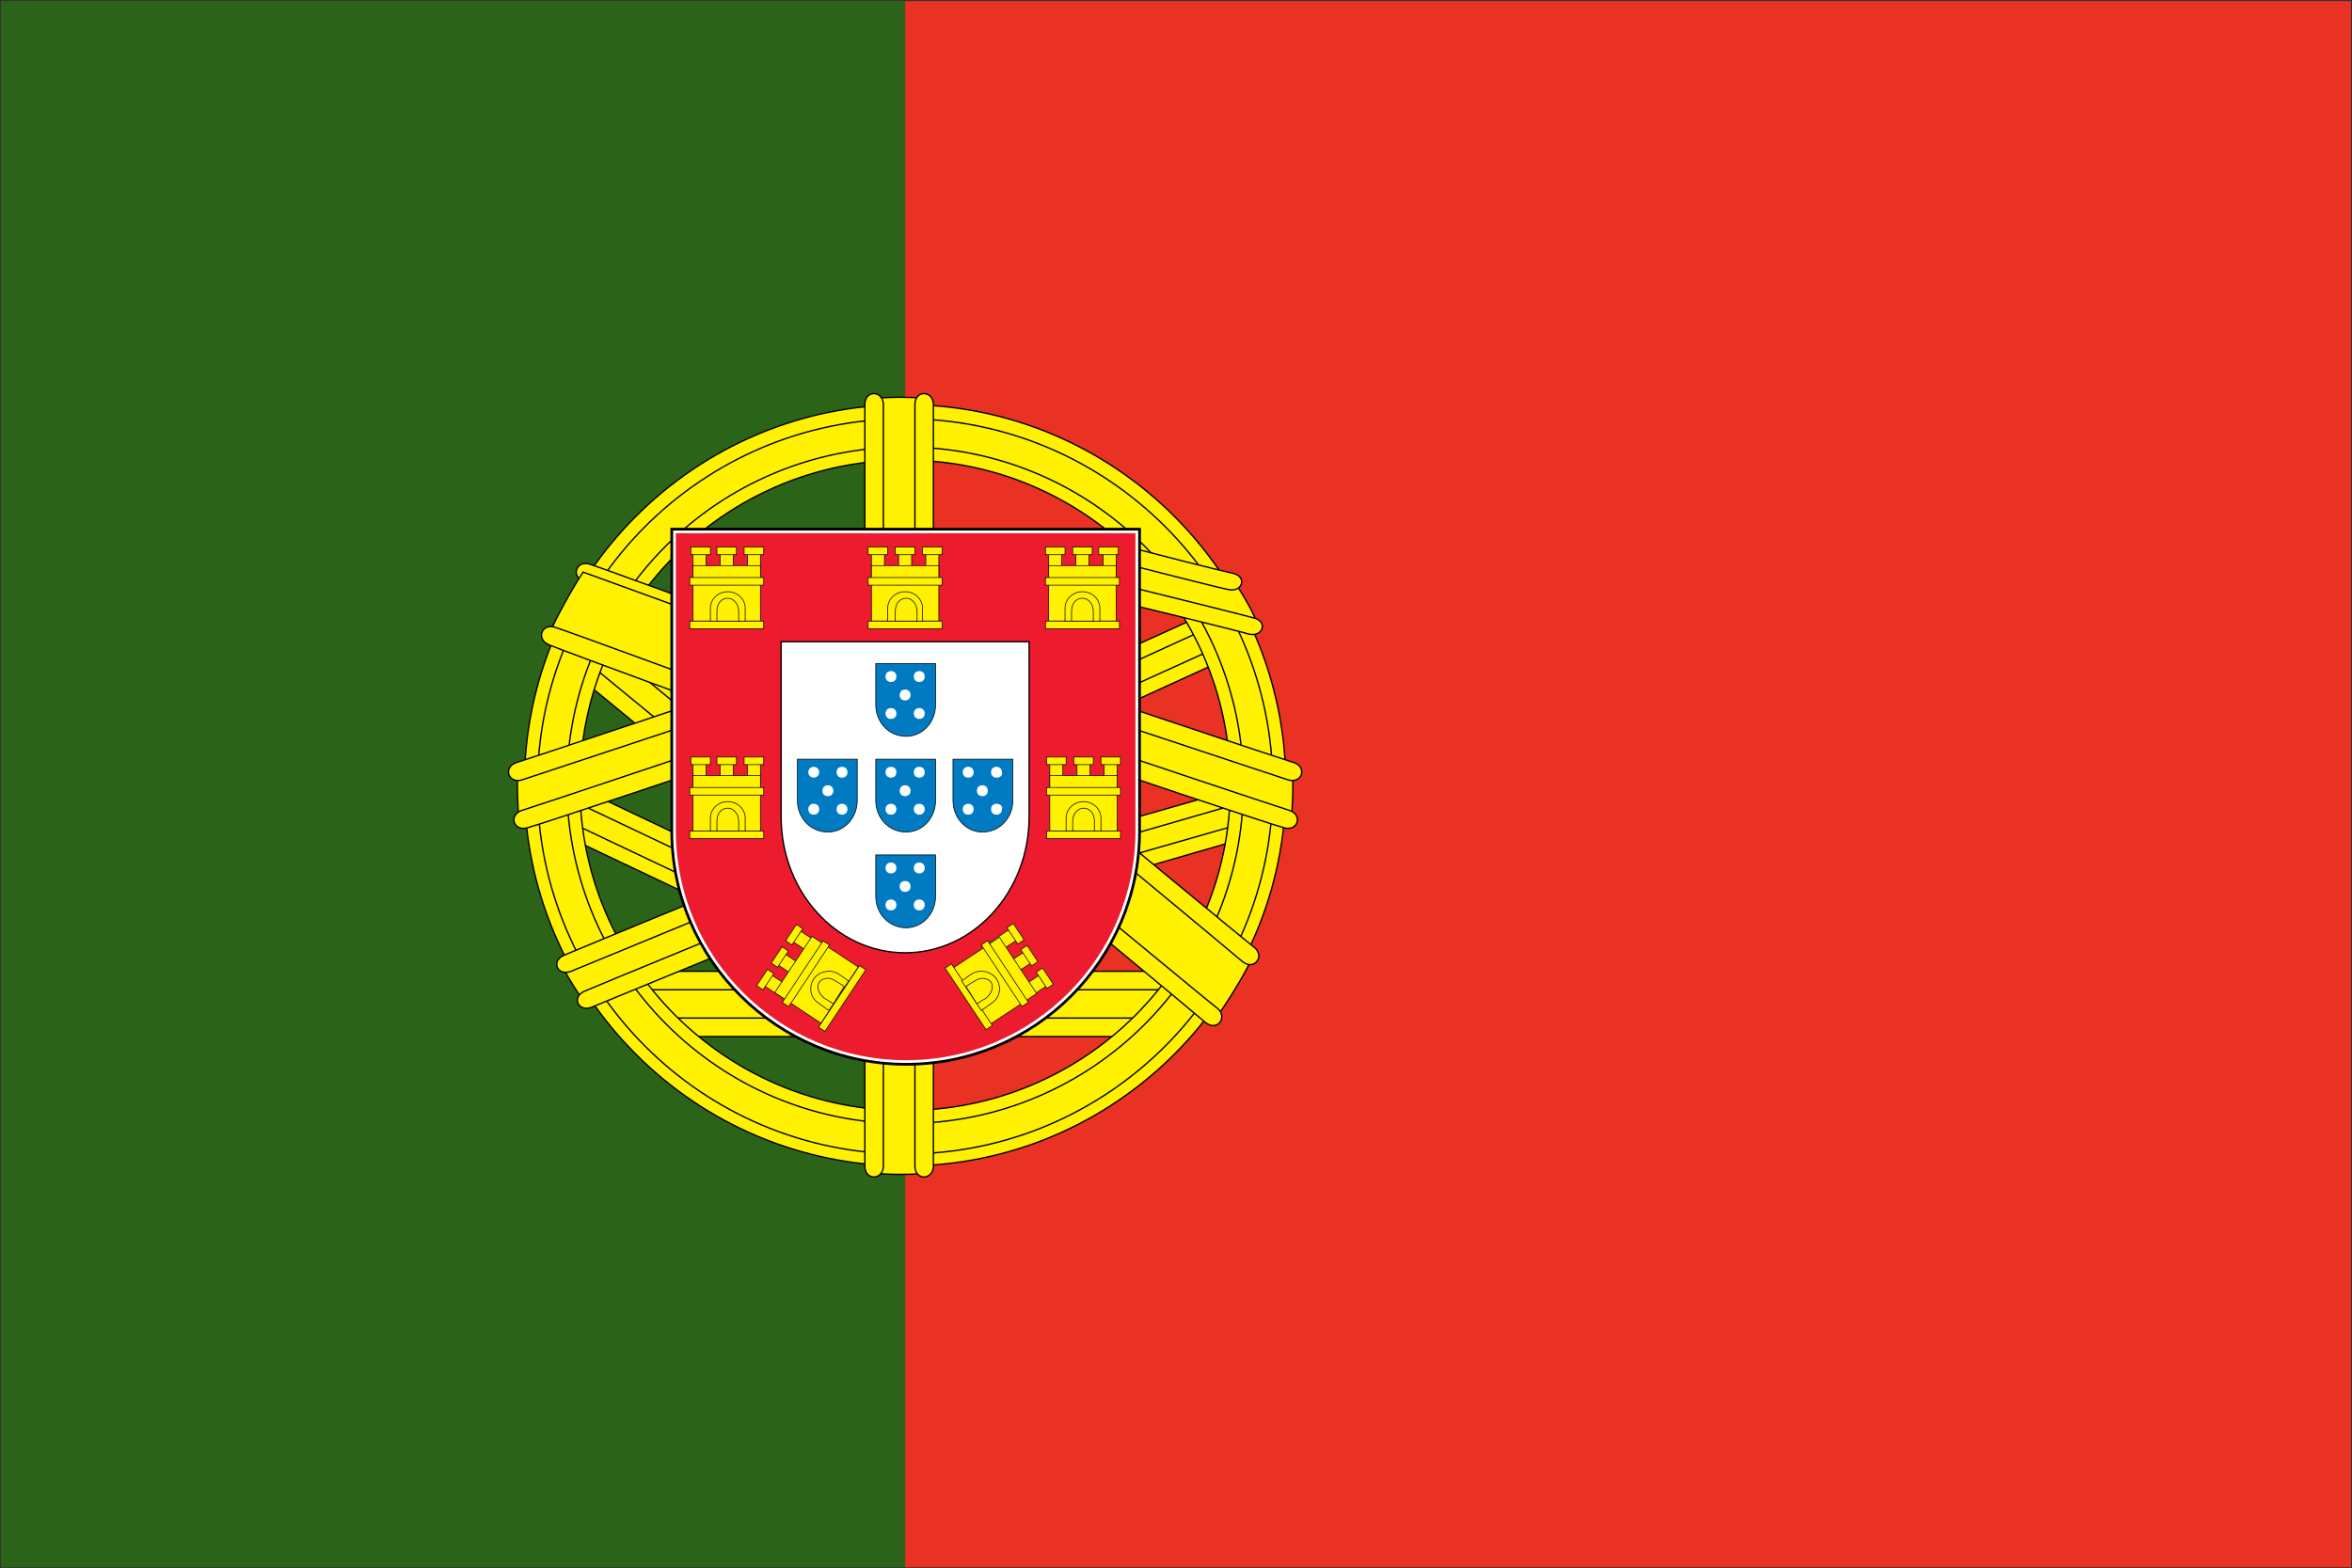 <?xml version="1.0" encoding="utf-8"?>
<!-- Generator: Adobe Illustrator 22.1.0, SVG Export Plug-In . SVG Version: 6.00 Build 0)  -->
<svg version="1.1" id="图层_1" xmlns="http://www.w3.org/2000/svg" xmlns:xlink="http://www.w3.org/1999/xlink" x="0px" y="0px"
	 viewBox="0 0 216.2 144.2" style="enable-background:new 0 0 216.2 144.2;" xml:space="preserve">
<rect x="0" y="0" width="216.2" height="144.2" fill="#333333" stroke="none"/>
<style type="text/css">
	.st0{fill:#E93224;}
	.st1{fill:#2B6419;}
	.st2{fill:#FFF100;stroke:#000000;stroke-width:0.125;}
	.st3{fill:none;stroke:#000000;stroke-width:0.125;}
	.st4{fill:#EC1C2E;stroke:#000000;stroke-width:0.75;}
	.st5{fill:#EC1C2E;stroke:#FFFFFF;stroke-width:0.25;}
	.st6{fill:#FFFFFF;stroke:#000000;stroke-width:0.125;}
	.st7{fill:#FFF100;stroke:#000000;stroke-width:6.300000e-02;}
	.st8{fill:#FFF100;stroke:#000000;stroke-width:6.250000e-02;}
	.st9{fill:#007AC1;stroke:#000000;stroke-width:6.300000e-02;}
	.st10{fill:#FFFFFF;}
</style>
<g>
	<rect x="83.2" y="0.1" class="st0" width="132.9" height="144"/>
	<rect x="0.1" y="0.1" class="st1" width="83.1" height="144"/>
	<g>
		<g>
			<g>
				<g>
					<path class="st2" d="M66.4,72l-14-11.5c0.6-0.8,1.7-2.1,2.3-2.8l14,11.5L66.4,72z"/>
					<path class="st2" d="M66.8,71.4c0,0-13.8-11.3-14-11.5l-1,1.2c0.5,0.4,14,11.5,14,11.5L66.8,71.4z"/>
					<path class="st2" d="M69.2,68.5c0,0-13.8-11.3-14-11.5l-1,1.2c0.5,0.4,14,11.5,14,11.5L69.2,68.5z"/>
				</g>
				<g>
					<path class="st2" d="M114,59.3L94.6,68c-0.4-0.8-1-2.1-1.3-2.8l19.3-8.8L114,59.3z"/>
					<path class="st2" d="M113.7,58.7c0,0-19,8.6-19.3,8.8l0.5,1.2c0.7-0.3,19.3-8.8,19.3-8.8L113.7,58.7z"/>
					<path class="st2" d="M112.4,55.7c0,0-19,8.6-19.3,8.8l0.5,1.2c0.7-0.3,19.3-8.8,19.3-8.8L112.4,55.7z"/>
				</g>
				<g>
					<path class="st2" d="M116.2,75.8l-20.4,5.9c-0.3-0.8-0.7-2.2-0.9-3l20.4-5.9L116.2,75.8z"/>
					<path class="st2" d="M116,75.2c0,0-20,5.7-20.4,5.9l0.4,1.3c0.7-0.2,20.4-5.9,20.4-5.9L116,75.2z"/>
					<path class="st2" d="M115.1,72.1c0,0-20,5.7-20.4,5.9l0.4,1.3c0.7-0.2,20.4-5.9,20.4-5.9L115.1,72.1z"/>
				</g>
				<g>
					<path class="st2" d="M69.3,84.3l-19.2-9.1c0.3-0.8,0.9-2.1,1.3-2.8l19.2,9.1L69.3,84.3z"/>
					<path class="st2" d="M69.5,83.7c0,0-18.8-8.9-19.2-9.1l-0.6,1.2c0.7,0.3,19.2,9.1,19.2,9.1L69.5,83.7z"/>
					<path class="st2" d="M70.9,80.8c0,0-18.8-8.9-19.2-9.1l-0.6,1.2c0.7,0.3,19.2,9.1,19.2,9.1L70.9,80.8z"/>
				</g>
				<g>
					<path class="st2" d="M108.3,94.2H57.5c-0.1-1.1-0.1-2.9,0-3.9h50.8V94.2z"/>
					<path class="st2" d="M108.3,93.6c0,0-49.8,0-50.8,0v1.7c1.8,0,50.8,0,50.8,0V93.6z"/>
					<path class="st2" d="M108.3,89.3c0,0-49.8,0-50.8,0V91c1.8,0,50.8,0,50.8,0V89.3z"/>
				</g>
			</g>
			<g>
				<path class="st2" d="M83.2,102.1c-16.5,0-29.9-13.4-29.9-29.9s13.4-29.9,29.9-29.9s29.9,13.4,29.9,29.9
					C113.1,88.8,99.7,102.1,83.2,102.1v5.1c19.3,0,35-15.7,35-35s-15.7-35-35-35s-35,15.7-35,35s15.7,35,35,35V102.1z"/>
			</g>
			<g>
				<path class="st3" d="M83.2,106.1c18.7,0,33.8-15.2,33.8-33.8c0-18.7-15.2-33.8-33.8-33.8c-18.7,0-33.8,15.2-33.8,33.8
					C49.4,90.9,64.5,106.1,83.2,106.1z"/>
			</g>
			<g>
				<path class="st3" d="M83.2,103.3c17.2,0,31.1-13.9,31.1-31.1s-13.9-31.1-31.1-31.1S52.1,55,52.1,72.2
					C52.2,89.4,66.1,103.3,83.2,103.3z"/>
			</g>
			<g>
				<path class="st2" d="M80.7,55.5V36.6c1.2-0.1,3-0.1,4.1,0v19"/>
				<path class="st2" d="M79.5,55.6c0,0,0-16.6,0-18.4c0-1.4,1.7-1.3,1.7,0c0,1,0,18.4,0,18.4"/>
				<path class="st2" d="M84.1,55.6c0,0,0-16.6,0-18.4c0-1.4,1.7-1.3,1.7,0c0,1,0,18.4,0,18.4"/>
			</g>
			<g>
				<path class="st2" d="M71,59.9c0,0-15.6-5.7-17.3-6.4c-1.3-0.5-0.7-2.1,0.6-1.6c1,0.3,17.3,6.3,17.3,6.3"/>
				<g>
					<path class="st2" d="M71.5,59.1l-17.9-6.5c-1,1.5-2.6,4.4-3.1,5.7L68,65"/>
					<path class="st2" d="M67.8,65.7c0,0-15.6-5.7-17.3-6.4c-1.3-0.5-0.7-2.1,0.6-1.6c1,0.3,17.3,6.3,17.3,6.3"/>
				</g>
			</g>
			<g>
				<path class="st2" d="M65.4,65.3l-17.8,5.9c-0.1,1.2,0,2.8,0.1,4.3l18.4-6.2"/>
				<path class="st2" d="M65.5,65.9c0,0-15.7,5.2-17.5,5.8c-1.3,0.4-1.8-1.2-0.5-1.6c1-0.3,17.4-5.8,17.4-5.8"/>
				<path class="st2" d="M66,70.3c0,0-15.7,5.3-17.5,5.8c-1.3,0.4-1.8-1.2-0.5-1.6c1-0.3,17.4-5.8,17.4-5.8"/>
			</g>
			<g>
				<path class="st2" d="M80.7,89v18.9c1.2,0.1,3,0.1,4.1,0v-19"/>
				<path class="st2" d="M79.5,88.8c0,0,0,16.6,0,18.4c0,1.4,1.7,1.3,1.7,0c0-1,0-18.4,0-18.4"/>
				<path class="st2" d="M84.1,88.8c0,0,0,16.6,0,18.4c0,1.4,1.7,1.3,1.7,0c0-1,0-18.4,0-18.4"/>
			</g>
			<g>
				<path class="st2" d="M100.5,75.8l14.6,12.3c-0.8,1.7-2.5,4.4-3.4,5.6L97.1,81.8"/>
				<path class="st2" d="M100,76.6c0,0,12.8,10.6,14.2,11.8c1.1,0.9,2.1-0.5,1.1-1.3c-0.8-0.6-14.2-11.7-14.2-11.7"/>
				<path class="st2" d="M96.6,82.2c0,0,12.8,10.6,14.2,11.8c1.1,0.9,2.1-0.5,1.1-1.3C111.1,92.1,97.7,81,97.7,81"/>
			</g>
			<g>
				<path class="st2" d="M101,65.3l17.8,5.9c0.1,1.2,0,2.8-0.1,4.3l-18.4-6.2"/>
				<path class="st2" d="M100.9,65.9c0,0,15.7,5.2,17.5,5.8c1.3,0.4,1.8-1.2,0.5-1.6c-1-0.3-17.4-5.8-17.4-5.8"/>
				<path class="st2" d="M100.5,70.3c0,0,15.7,5.3,17.5,5.8c1.3,0.4,1.8-1.2,0.5-1.6c-1-0.3-17.4-5.8-17.4-5.8"/>
			</g>
			<g>
				<path class="st2" d="M71.2,84.7l-17.4,7.6c-0.6-0.9-1.6-2.4-2-3.3l17.1-7.6"/>
				<path class="st2" d="M69.5,82.3c0,0-15.3,6.3-17,7c-1.3,0.5-1.9-1-0.6-1.5c0.9-0.4,17-7,17-7"/>
				<path class="st2" d="M71.4,85.6c0,0-15.3,6.3-17,7c-1.3,0.5-1.9-1-0.6-1.5c0.9-0.4,17-7,17-7"/>
			</g>
			<g>
				<path class="st2" d="M102.2,50.9l11.6,3.1c0.6,0.9,1.5,2.5,1.8,3.4L102,53.8"/>
				<path class="st2" d="M102.2,49.9c4.6,1.2,10.1,2.6,11.1,2.8c1.4,0.3,0.9,1.8-0.4,1.5c-0.6-0.1-6.1-1.5-10.8-2.7"/>
				<path class="st2" d="M102,53.5c4.9,1.2,12.1,3,13.2,3.3c1.4,0.3,0.9,1.8-0.4,1.5c-0.6-0.2-7.9-2-12.9-3.2"/>
			</g>
		</g>
		<g>
			<path class="st4" d="M62,76.4c0,11.7,9.6,21.2,21.3,21.2s21.2-9.5,21.2-21.2V48.9H62V76.4z"/>
		</g>
		<g>
			<path class="st5" d="M62,76.4c0,11.7,9.6,21.2,21.3,21.2s21.2-9.5,21.2-21.2V48.9H62V76.4z"/>
		</g>
		<g>
			<path class="st6" d="M71.8,75.1c0,6.9,5.1,12.5,11.4,12.5S94.6,82,94.6,75.1V59H71.8V75.1z"/>
		</g>
		<g>
			<g>
				<rect x="68.7" y="50.6" class="st7" width="1.2" height="3"/>
				<rect x="66.2" y="50.6" class="st7" width="1.2" height="3"/>
				<rect x="63.7" y="50.6" class="st7" width="1.2" height="3"/>
				<rect x="65.9" y="50.3" class="st7" width="1.8" height="0.7"/>
				<rect x="63.7" y="52" class="st7" width="6.2" height="5.1"/>
				<rect x="63.4" y="53.1" class="st7" width="6.8" height="0.7"/>
				<rect x="63.4" y="57.1" class="st7" width="6.8" height="0.7"/>
				<path class="st7" d="M65.3,57.1c0,0,0-0.7,0-1.2c0-0.8,0.7-1.5,1.6-1.5s1.6,0.7,1.6,1.5c0,0.5,0,1.2,0,1.2H65.3z"/>
				<path class="st7" d="M65.9,57.1c0,0,0-0.5,0-0.9c0-0.7,0.4-1.2,1-1.2c0.5,0,1,0.5,1,1.2c0,0.4,0,0.9,0,0.9H65.9z"/>
				<rect x="68.4" y="50.3" class="st7" width="1.8" height="0.7"/>
				<rect x="63.5" y="50.3" class="st7" width="1.8" height="0.7"/>
			</g>
			<g>
				<rect x="101.4" y="50.6" class="st8" width="1.2" height="3"/>
				<rect x="98.9" y="50.6" class="st8" width="1.2" height="3"/>
				<rect x="96.4" y="50.6" class="st8" width="1.2" height="3"/>
				<rect x="98.6" y="50.3" class="st8" width="1.8" height="0.7"/>
				<rect x="96.4" y="52" class="st8" width="6.2" height="5.1"/>
				<rect x="96.1" y="53.1" class="st8" width="6.8" height="0.7"/>
				<rect x="96.1" y="57.1" class="st8" width="6.8" height="0.7"/>
				<path class="st8" d="M97.9,57.1c0,0,0-0.7,0-1.2c0-0.8,0.7-1.5,1.6-1.5s1.6,0.7,1.6,1.5c0,0.5,0,1.2,0,1.2H97.9z"/>
				<path class="st8" d="M98.5,57.1c0,0,0-0.5,0-0.9c0-0.7,0.4-1.2,1-1.2c0.5,0,1,0.5,1,1.2c0,0.4,0,0.9,0,0.9H98.5z"/>
				<rect x="101" y="50.3" class="st8" width="1.8" height="0.7"/>
				<rect x="96.1" y="50.3" class="st8" width="1.8" height="0.7"/>
			</g>
			<g>
				<rect x="85.1" y="50.6" class="st8" width="1.2" height="3"/>
				<rect x="82.6" y="50.6" class="st8" width="1.2" height="3"/>
				<rect x="80.1" y="50.6" class="st8" width="1.2" height="3"/>
				<rect x="82.3" y="50.3" class="st8" width="1.8" height="0.7"/>
				<rect x="80.1" y="52" class="st8" width="6.2" height="5.1"/>
				<rect x="79.8" y="53.1" class="st8" width="6.8" height="0.7"/>
				<rect x="79.8" y="57.1" class="st8" width="6.8" height="0.7"/>
				<path class="st8" d="M81.6,57.1c0,0,0-0.7,0-1.2c0-0.8,0.7-1.5,1.6-1.5s1.6,0.7,1.6,1.5c0,0.5,0,1.2,0,1.2H81.6z"/>
				<path class="st8" d="M82.3,57.1c0,0,0-0.5,0-0.9c0-0.7,0.4-1.2,1-1.2c0.5,0,1,0.5,1,1.2c0,0.4,0,0.9,0,0.9H82.3z"/>
				<rect x="84.8" y="50.3" class="st8" width="1.8" height="0.7"/>
				<rect x="79.8" y="50.3" class="st8" width="1.8" height="0.7"/>
			</g>
			<g>
				<rect x="68.7" y="69.9" class="st8" width="1.2" height="3"/>
				<rect x="66.2" y="69.9" class="st8" width="1.2" height="3"/>
				<rect x="63.7" y="69.9" class="st8" width="1.2" height="3"/>
				<rect x="65.9" y="69.6" class="st8" width="1.8" height="0.7"/>
				<rect x="63.7" y="71.3" class="st8" width="6.2" height="5.1"/>
				<rect x="63.4" y="72.4" class="st8" width="6.8" height="0.7"/>
				<rect x="63.4" y="76.4" class="st8" width="6.8" height="0.7"/>
				<path class="st8" d="M65.3,76.4c0,0,0-0.7,0-1.2c0-0.8,0.7-1.5,1.6-1.5s1.6,0.7,1.6,1.5c0,0.5,0,1.2,0,1.2H65.3z"/>
				<path class="st8" d="M65.9,76.4c0,0,0-0.5,0-0.9c0-0.7,0.4-1.2,1-1.2c0.5,0,1,0.5,1,1.2c0,0.4,0,0.9,0,0.9H65.9z"/>
				<rect x="68.4" y="69.6" class="st8" width="1.8" height="0.7"/>
				<rect x="63.5" y="69.6" class="st8" width="1.8" height="0.7"/>
			</g>
			<g>
				<rect x="96.5" y="69.9" class="st8" width="1.2" height="3"/>
				<rect x="99" y="69.9" class="st8" width="1.2" height="3"/>
				<rect x="101.5" y="69.9" class="st8" width="1.2" height="3"/>
				<rect x="98.7" y="69.6" class="st8" width="1.8" height="0.7"/>
				<rect x="96.5" y="71.3" class="st8" width="6.2" height="5.1"/>
				<rect x="96.2" y="72.4" class="st8" width="6.8" height="0.7"/>
				<rect x="96.2" y="76.4" class="st8" width="6.8" height="0.7"/>
				<path class="st8" d="M101.2,76.4c0,0,0-0.7,0-1.2c0-0.8-0.7-1.5-1.6-1.5S98,74.4,98,75.2c0,0.5,0,1.2,0,1.2H101.2z"/>
				<path class="st8" d="M100.6,76.4c0,0,0-0.5,0-0.9c0-0.7-0.4-1.2-1-1.2c-0.5,0-1,0.5-1,1.2c0,0.4,0,0.9,0,0.9H100.6z"/>
				<rect x="96.2" y="69.6" class="st8" width="1.8" height="0.7"/>
				<rect x="101.2" y="69.6" class="st8" width="1.8" height="0.7"/>
			</g>
			<g>
				
					<rect x="73.7" y="85.2" transform="matrix(0.553 -0.833 0.833 0.553 -39.033 100.726)" class="st8" width="1.2" height="3"/>
				
					<rect x="72.3" y="87.3" transform="matrix(0.553 -0.833 0.833 0.553 -41.4 100.53)" class="st8" width="1.2" height="3"/>
				
					<rect x="70.9" y="89.3" transform="matrix(0.552 -0.834 0.834 0.552 -43.665 100.273)" class="st8" width="1.2" height="3"/>
				
					<rect x="70.8" y="87.6" transform="matrix(0.553 -0.833 0.833 0.553 -41.233 99.082)" class="st8" width="1.8" height="0.7"/>
				
					<rect x="71.9" y="87.6" transform="matrix(0.552 -0.834 0.834 0.552 -41.531 102.868)" class="st8" width="6.2" height="5.1"/>
				
					<rect x="70.7" y="89.2" transform="matrix(0.552 -0.834 0.834 0.552 -41.512 101.895)" class="st8" width="6.8" height="0.7"/>
				
					<rect x="74" y="91.4" transform="matrix(0.553 -0.833 0.833 0.553 -41.814 105.537)" class="st8" width="6.8" height="0.7"/>
				<path class="st8" d="M76.2,92.9c0,0-0.6-0.4-1-0.7c-0.7-0.5-0.9-1.4-0.4-2.2c0.5-0.7,1.5-0.9,2.2-0.5c0.5,0.3,1,0.7,1,0.7
					L76.2,92.9z"/>
				<path class="st8" d="M76.6,92.3c0,0-0.4-0.3-0.8-0.5c-0.5-0.4-0.8-1-0.5-1.5c0.3-0.4,1-0.5,1.5-0.1c0.4,0.2,0.8,0.5,0.8,0.5
					L76.6,92.3z"/>
				
					<rect x="72.1" y="85.5" transform="matrix(0.553 -0.833 0.833 0.553 -38.877 99.267)" class="st8" width="1.8" height="0.7"/>
				
					<rect x="69.5" y="89.7" transform="matrix(0.553 -0.833 0.833 0.553 -43.601 98.91)" class="st8" width="1.8" height="0.7"/>
			</g>
			<g>
				
					<rect x="90.6" y="86.1" transform="matrix(0.833 -0.553 0.553 0.833 -32.565 65.331)" class="st8" width="3" height="1.2"/>
				
					<rect x="91.9" y="88.2" transform="matrix(0.833 -0.553 0.553 0.833 -33.527 66.421)" class="st8" width="3" height="1.2"/>
				
					<rect x="93.3" y="90.2" transform="matrix(0.834 -0.552 0.552 0.834 -34.4 67.472)" class="st8" width="3" height="1.2"/>
				
					<rect x="94.3" y="87" transform="matrix(0.833 -0.553 0.553 0.833 -32.835 66.982)" class="st8" width="0.7" height="1.8"/>
				
					<rect x="88.9" y="87" transform="matrix(0.834 -0.552 0.552 0.834 -34.55 65.505)" class="st8" width="5.1" height="6.2"/>
				<rect x="92" y="86.1" transform="matrix(0.834 -0.552 0.552 0.834 -34.061 65.846)" class="st8" width="0.7" height="6.8"/>
				
					<rect x="88.7" y="88.3" transform="matrix(0.833 -0.553 0.553 0.833 -35.841 64.501)" class="st8" width="0.7" height="6.8"/>
				<path class="st8" d="M90.2,92.9c0,0,0.6-0.4,1-0.7c0.7-0.5,0.9-1.4,0.4-2.2c-0.5-0.7-1.5-0.9-2.2-0.5c-0.5,0.3-1,0.7-1,0.7
					L90.2,92.9z"/>
				<path class="st8" d="M89.8,92.3c0,0,0.4-0.3,0.8-0.5c0.5-0.4,0.8-1,0.5-1.5c-0.3-0.4-1-0.5-1.5-0.1c-0.4,0.2-0.8,0.5-0.8,0.5
					L89.8,92.3z"/>
				<rect x="93" y="85" transform="matrix(0.833 -0.553 0.553 0.833 -31.915 65.919)" class="st8" width="0.7" height="1.8"/>
				
					<rect x="95.7" y="89.1" transform="matrix(0.833 -0.553 0.553 0.833 -33.741 68.081)" class="st8" width="0.7" height="1.8"/>
			</g>
		</g>
		<g>
			<path class="st9" d="M80.5,64.8c0,1.6,1.2,2.9,2.8,2.9c1.5,0,2.7-1.3,2.7-2.9V61h-5.5V64.8z"/>
			<path class="st9" d="M80.5,73.6c0,1.6,1.2,2.9,2.8,2.9c1.5,0,2.7-1.3,2.7-2.9v-3.8h-5.5V73.6z"/>
			<path class="st9" d="M80.5,82.4c0,1.6,1.2,2.9,2.8,2.9c1.5,0,2.7-1.3,2.7-2.9v-3.8h-5.5V82.4z"/>
			<path class="st9" d="M73.3,73.6c0,1.6,1.2,2.9,2.8,2.9c1.5,0,2.7-1.3,2.7-2.9v-3.8h-5.5V73.6z"/>
			<path class="st9" d="M93.1,73.6c0,1.6-1.2,2.9-2.8,2.9c-1.5,0-2.7-1.3-2.7-2.9v-3.8h5.5V73.6z"/>
		</g>
		<g>
			<path class="st10" d="M83.2,64.4c0.3,0,0.5-0.2,0.5-0.5c0-0.3-0.2-0.5-0.5-0.5s-0.5,0.2-0.5,0.5C82.7,64.2,82.9,64.4,83.2,64.4z"
				/>
			<path class="st10" d="M81.9,62.7c0.3,0,0.5-0.2,0.5-0.5s-0.2-0.5-0.5-0.5s-0.5,0.2-0.5,0.5S81.6,62.7,81.9,62.7z"/>
			<path class="st10" d="M84.5,62.7c-0.3,0-0.5-0.2-0.5-0.5s0.2-0.5,0.5-0.5s0.5,0.2,0.5,0.5S84.8,62.7,84.5,62.7z"/>
			<path class="st10" d="M81.9,65.1c0.3,0,0.5,0.2,0.5,0.5s-0.2,0.5-0.5,0.5s-0.5-0.2-0.5-0.5C81.4,65.3,81.6,65.1,81.9,65.1z"/>
			<path class="st10" d="M84.5,65.1c-0.3,0-0.5,0.2-0.5,0.5s0.2,0.5,0.5,0.5s0.5-0.2,0.5-0.5C85,65.3,84.8,65.1,84.5,65.1z"/>
			<path class="st10" d="M83.2,73.2c0.3,0,0.5-0.2,0.5-0.5s-0.2-0.5-0.5-0.5s-0.5,0.2-0.5,0.5S82.9,73.2,83.2,73.2z"/>
			<path class="st10" d="M81.9,71.5c0.3,0,0.5-0.2,0.5-0.5s-0.2-0.5-0.5-0.5s-0.5,0.2-0.5,0.5S81.6,71.5,81.9,71.5z"/>
			<path class="st10" d="M84.5,71.5c-0.3,0-0.5-0.2-0.5-0.5s0.2-0.5,0.5-0.5S85,70.7,85,71S84.8,71.5,84.5,71.5z"/>
			<path class="st10" d="M81.9,73.9c0.3,0,0.5,0.2,0.5,0.5s-0.2,0.5-0.5,0.5s-0.5-0.2-0.5-0.5S81.6,73.9,81.9,73.9z"/>
			<path class="st10" d="M84.5,73.9c-0.3,0-0.5,0.2-0.5,0.5s0.2,0.5,0.5,0.5s0.5-0.2,0.5-0.5S84.8,73.9,84.5,73.9z"/>
			<path class="st10" d="M83.2,82c0.3,0,0.5-0.2,0.5-0.5S83.5,81,83.2,81s-0.5,0.2-0.5,0.5S82.9,82,83.2,82z"/>
			<path class="st10" d="M81.9,80.3c0.3,0,0.5-0.2,0.5-0.5s-0.2-0.5-0.5-0.5s-0.5,0.2-0.5,0.5C81.4,80.1,81.6,80.3,81.9,80.3z"/>
			<path class="st10" d="M84.5,80.3c-0.3,0-0.5-0.2-0.5-0.5s0.2-0.5,0.5-0.5s0.5,0.2,0.5,0.5C85,80.1,84.8,80.3,84.5,80.3z"/>
			<path class="st10" d="M81.9,82.7c0.3,0,0.5,0.2,0.5,0.5s-0.2,0.5-0.5,0.5s-0.5-0.2-0.5-0.5C81.4,82.9,81.6,82.7,81.9,82.7z"/>
			<path class="st10" d="M84.5,82.7c-0.3,0-0.5,0.2-0.5,0.5s0.2,0.5,0.5,0.5s0.5-0.2,0.5-0.5C85,82.9,84.8,82.7,84.5,82.7z"/>
			<path class="st10" d="M76.1,73.2c0.3,0,0.5-0.2,0.5-0.5s-0.2-0.5-0.5-0.5s-0.5,0.2-0.5,0.5S75.8,73.2,76.1,73.2z"/>
			<circle class="st10" cx="74.8" cy="71" r="0.5"/>
			<path class="st10" d="M77.4,71.5c-0.3,0-0.5-0.2-0.5-0.5s0.2-0.5,0.5-0.5s0.5,0.2,0.5,0.5S77.7,71.5,77.4,71.5z"/>
			<path class="st10" d="M74.8,73.9c0.3,0,0.5,0.2,0.5,0.5s-0.2,0.5-0.5,0.5s-0.5-0.2-0.5-0.5S74.5,73.9,74.8,73.9z"/>
			<path class="st10" d="M77.4,73.9c-0.3,0-0.5,0.2-0.5,0.5s0.2,0.5,0.5,0.5s0.5-0.2,0.5-0.5S77.7,73.9,77.4,73.9z"/>
			<path class="st10" d="M90.3,73.2c-0.3,0-0.5-0.2-0.5-0.5s0.2-0.5,0.5-0.5s0.5,0.2,0.5,0.5S90.6,73.2,90.3,73.2z"/>
			<path class="st10" d="M91.6,71.5c-0.3,0-0.5-0.2-0.5-0.5s0.2-0.5,0.5-0.5s0.5,0.2,0.5,0.5C92.2,71.3,91.9,71.5,91.6,71.5z"/>
			<path class="st10" d="M89,71.5c0.3,0,0.5-0.2,0.5-0.5s-0.2-0.5-0.5-0.5s-0.5,0.2-0.5,0.5S88.7,71.5,89,71.5z"/>
			<path class="st10" d="M91.6,73.9c-0.3,0-0.5,0.2-0.5,0.5s0.2,0.5,0.5,0.5s0.5-0.2,0.5-0.5C92.2,74.1,91.9,73.9,91.6,73.9z"/>
			<path class="st10" d="M89,73.9c0.3,0,0.5,0.2,0.5,0.5s-0.2,0.5-0.5,0.5s-0.5-0.2-0.5-0.5S88.7,73.9,89,73.9z"/>
		</g>
	</g>
</g>
</svg>
